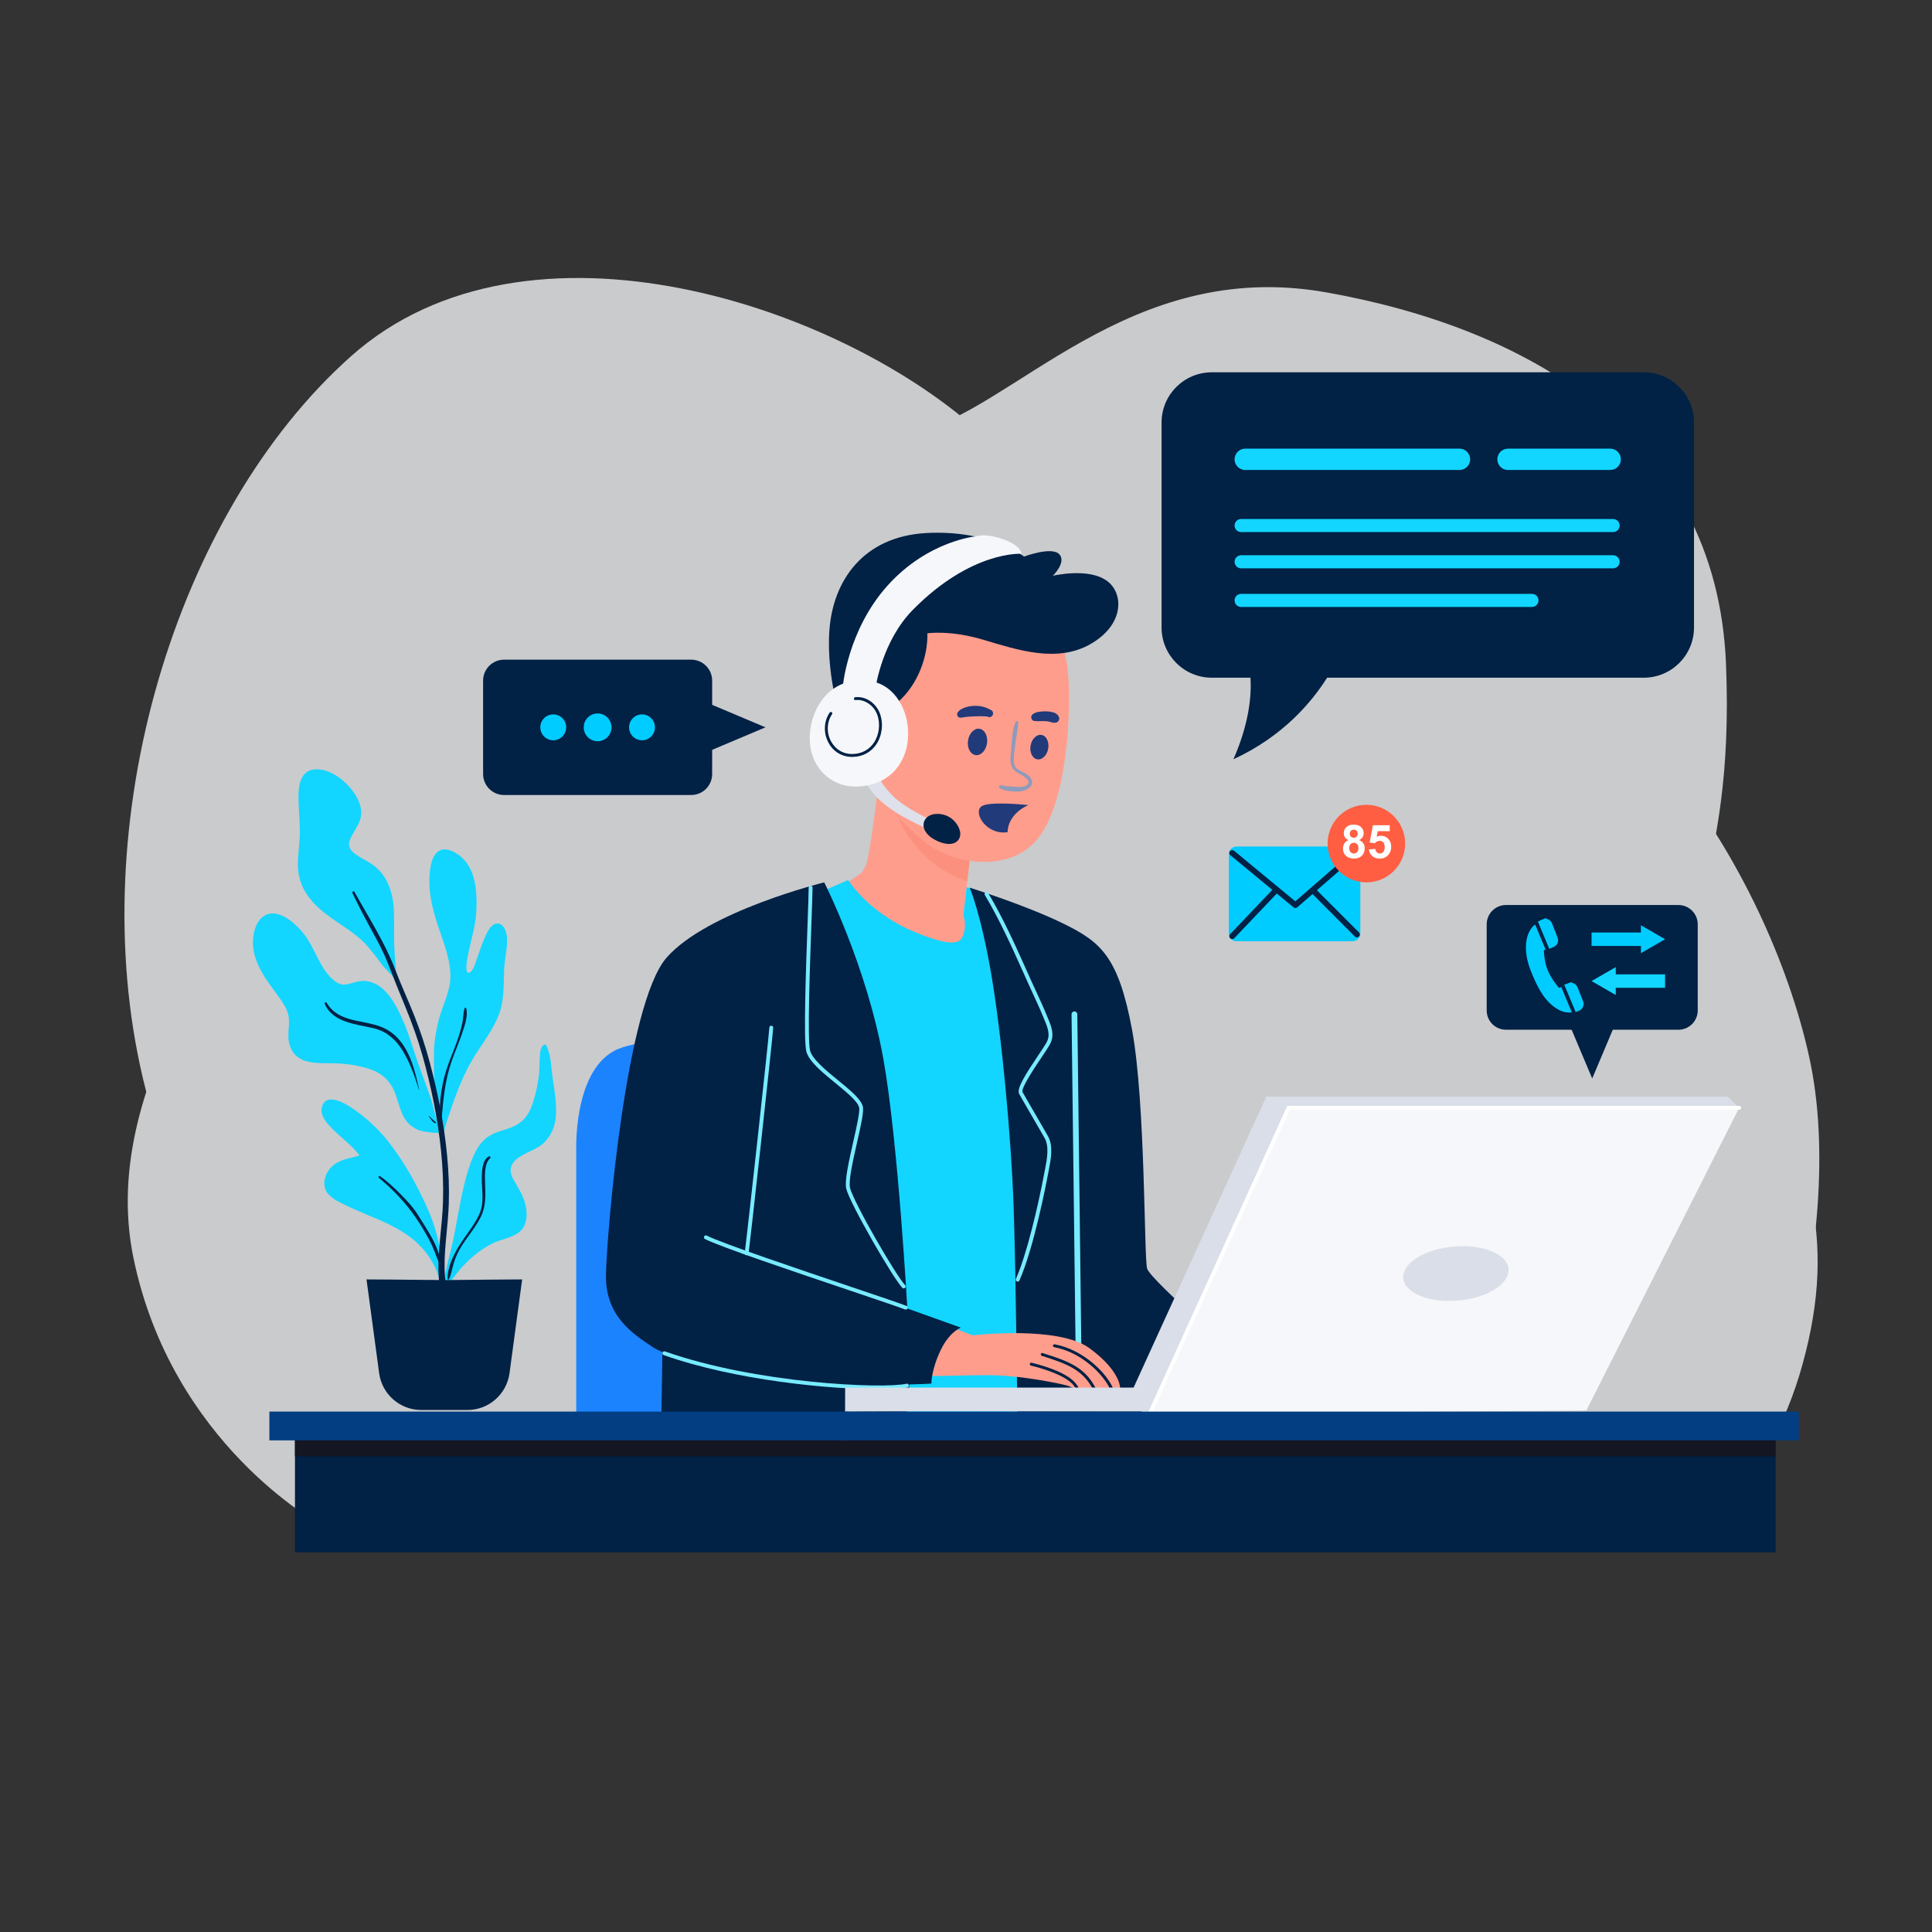 <?xml version="1.0" encoding="UTF-8"?>
<!DOCTYPE svg PUBLIC "-//W3C//DTD SVG 1.1//EN" "http://www.w3.org/Graphics/SVG/1.1/DTD/svg11.dtd">
<!-- Creator: CorelDRAW 2021 (64 Bit) -->
<svg xmlns="http://www.w3.org/2000/svg" xml:space="preserve" width="914px" height="914px" version="1.1" shape-rendering="geometricPrecision" text-rendering="geometricPrecision" image-rendering="optimizeQuality" fill-rule="evenodd" clip-rule="evenodd"
viewBox="0 0 914 914"
 xmlns:xlink="http://www.w3.org/1999/xlink"
 xmlns:xodm="http://www.corel.com/coreldraw/odm/2003">
 <rect x="0" y="0" width="914" height="914" fill="#333333" stroke="none"/>
 <g id="Camada_x0020_1">
  <path fill="#CACBCD" fill-rule="nonzero" d="M196.28 702.6c0,0 -99.85,-71.1 -128.59,-192.13 -28.75,-121.03 15.12,-267.77 98.33,-341.9 83.2,-74.13 232.97,-24.2 299.54,37.82 66.56,62.03 66.56,62.03 66.56,62.03 0,0 63.54,34.79 146.75,31.77 83.2,-3.03 157.33,110.43 177,199.69 19.67,89.26 -27.23,207.26 -27.23,207.26l-632.36 -4.54z"/>
  <path fill="#CACBCD" fill-rule="nonzero" d="M150.89 720.75c0,0 -69.59,-37.82 -87.74,-125.56 -18.16,-87.75 60.51,-167.93 68.07,-211.8 7.57,-43.87 -9.07,-98.33 60.52,-140.69 69.59,-42.36 193.64,-27.23 240.54,-37.82 46.89,-10.59 101.36,-83.21 195.15,-66.57 93.8,16.65 184.57,66.57 189.1,175.49 4.54,108.93 -30.25,111.95 4.54,170.95 34.8,59 48.41,99.85 31.77,160.36 -16.64,60.51 -51.43,77.16 -51.43,77.16l-650.52 -1.52z"/>
  <g id="_2477118868128">
   <g>
    <path fill="#012145" fill-rule="nonzero" d="M794.03 487.15l-81.57 0c-5.04,0 -9.13,-4.09 -9.13,-9.14l0 -40.72c0,-5.05 4.09,-9.14 9.13,-9.14l81.57 0c5.05,0 9.14,4.09 9.14,9.14l0 40.72c0,5.05 -4.09,9.14 -9.14,9.14z"/>
    <polygon fill="#012145" fill-rule="nonzero" points="753.25,510.22 766.17,479.58 740.32,479.58 "/>
   </g>
   <g>
    <g>
     <g>
      <polygon fill="#00CCFF" fill-rule="nonzero" points="752.94,447.52 776.29,447.52 776.29,450.93 787.73,444.33 776.29,437.73 776.29,441.15 752.94,441.15 "/>
     </g>
     <g>
      <polygon fill="#12D6FF" fill-rule="nonzero" points="787.73,460.94 764.39,460.94 764.39,457.53 752.94,464.13 764.39,470.72 764.39,467.31 787.73,467.31 "/>
     </g>
    </g>
    <g>
     <path fill="#00CCFF" fill-rule="nonzero" d="M738.61 466.95l-1.11 0.4c0,0 -3.47,-3.95 -5.27,-8.26 -1.8,-4.31 -1.86,-9.57 -1.86,-9.57l0.81 -0.34 -4.93 -11.81c-0.88,0.68 -1.72,1.57 -2.4,2.71 -2.79,4.73 -2.52,11.97 0.29,19.05 2.81,7.08 5.82,13.39 11.3,17.36 3.24,2.35 6.01,2.76 8.16,2.42l-4.99 -11.96z"/>
     <path fill="#00CCFF" fill-rule="nonzero" stroke="#00CCFF" stroke-width="0.9" stroke-miterlimit="22.926" d="M742.15 465.56l-1.53 0.55 5.05 12.1c0.57,-0.18 1.08,-0.41 1.53,-0.66 1.3,-0.71 1.88,-2.28 1.33,-3.67l-2.64 -6.65c-0.59,-1.47 -2.24,-2.22 -3.74,-1.67z"/>
     <path fill="#00CCFF" fill-rule="nonzero" stroke="#00CCFF" stroke-width="0.9" stroke-miterlimit="22.926" d="M730.11 435.29c-0.62,0.23 -1.3,0.53 -1.98,0.93l5.04 12.07 1.7 -0.71c1.47,-0.61 2.18,-2.29 1.6,-3.78l-2.65 -6.8c-0.57,-1.48 -2.22,-2.24 -3.71,-1.71z"/>
    </g>
   </g>
  </g>
  <g id="_2477118867264">
   <path fill="#1C83FF" fill-rule="nonzero" d="M272.61 680.66l0 -136.15c0,0 -1.51,-36.69 17.78,-47.28 19.28,-10.59 100.6,-4.92 100.6,-4.92l0 188.35 -118.38 0z"/>
  </g>
  <g id="_2477118867216">
   <path fill="#FF9D8C" fill-rule="nonzero" d="M416.39 364.86c0,0 -4.91,41.23 -6.81,44.63 -1.89,3.4 -1.89,3.4 -1.89,3.4l-9.45 6.43c0,0 18.15,25.72 40.47,29.88 22.31,4.16 20.42,-9.08 20.42,-9.08l-3.4 -7.18 4.53 -39.34c0,0 -40.46,-18.53 -43.87,-28.74z"/>
  </g>
  <path fill="#12D6FF" fill-rule="nonzero" d="M386.51 422.73l14.75 -6.43c0,0 9.46,15.5 31.39,24.58 21.94,9.08 22.32,3.78 23.45,0 1.14,-3.78 -0.37,-7.94 -0.37,-7.94l1.62 -13.24 8.77 2.92 30.45 246.32 -78.29 3.78 -31.77 -249.99z"/>
  <g id="_2477118866112">
   <path fill="#012145" fill-rule="nonzero" d="M458.75 419.95c0,0 5.3,12.23 10.21,40.98 4.92,28.74 9.46,77.15 10.59,110.43 1.14,33.28 1.89,109.3 1.89,109.3 0,0 97.58,0 98.71,0 1.14,0 7.95,-37.44 7.95,-37.44 0,0 -43.12,-36.94 -45.39,-42.99 -1.51,-4.03 -0.75,-78.79 -7.18,-113.21 -6.43,-34.42 -14.75,-41.35 -32.15,-49.92 -17.98,-8.86 -44.63,-17.15 -44.63,-17.15z"/>
  </g>
  <g id="_2477118858432">
   <path fill="#78EBFF" fill-rule="nonzero" stroke="#78EBFF" stroke-width="0.9" stroke-miterlimit="22.926" d="M510.19 637.33c-0.51,0 -0.92,-0.41 -0.92,-0.92 0,-2.7 -0.48,-41.12 -0.94,-78.27 -0.47,-37.16 -0.95,-75.59 -0.95,-78.31 0,-0.5 0.41,-0.91 0.92,-0.91 0.5,0 0.91,0.41 0.91,0.91 0,2.71 0.48,41.13 0.94,78.28 0.47,37.16 0.95,75.59 0.95,78.3 0,0.51 -0.41,0.92 -0.91,0.92z"/>
  </g>
  <g id="_2477118856560">
   <path fill="#012145" fill-rule="nonzero" d="M313.52 628.09l-0.76 52.57 114.98 0c0,0 4.91,-44.63 3.02,-48.79 -1.89,-4.16 -117.24,-3.78 -117.24,-3.78z"/>
  </g>
  <g id="_2477118859392">
   <path fill="#FC907E" fill-rule="nonzero" d="M441.48 408.35c4.69,3.78 11.09,6.81 16.09,8.64l2.69 -23.39c0,0 -30.39,-13.92 -40.71,-24.28 2.16,11.77 7.46,27.37 21.93,39.03z"/>
  </g>
  <g id="_2477118856656">
   <path fill="#FF9D8C" fill-rule="nonzero" d="M495.81 288.08c0,0 7.95,13.62 9.46,30.26 1.51,16.64 0,59.38 -13.62,77.53 -13.61,18.16 -41.98,12.86 -54.84,1.89 -11.8,-10.06 -23.44,-21.18 -26.47,-43.11 -3.02,-21.94 6.43,-63.54 33.28,-72.24 26.86,-8.7 52.19,5.67 52.19,5.67z"/>
  </g>
  <g id="_2477118855696">
   <g>
    <path fill="#FF9D8C" fill-rule="nonzero" d="M529.93 656.89c0,0 -1.33,0 -3.36,-0.06 -0.48,-0.02 -1.01,0 -1.55,-0.02 -1.96,-0.05 -4.34,-0.11 -6.73,-0.18 -0.53,-0.02 -1.08,-0.04 -1.61,-0.05 -2.38,-0.06 -4.4,0.23 -6.31,0.12l-0.05 0c-0.4,-0.01 -0.99,0.04 -1.46,0.06 -0.24,0.02 -0.46,0.03 -0.61,0.02 -1.09,-0.2 -1.31,-0.46 -2.5,-0.99 -1.54,-0.7 -22.32,-5.34 -39.23,-5.23 -16.89,0.07 -32.04,1.23 -34.51,-0.84 -2.49,-2.1 -3.99,-23.32 10.44,-24.71l17.73 6.72c0,0 40.49,-4.81 55.33,6.15 14.88,10.94 14.42,19.01 14.42,19.01z"/>
   </g>
   <g>
    <g>
     <path fill="#012145" fill-rule="nonzero" d="M510.32 656.7c-0.4,-0.01 -0.99,0.04 -1.46,0.06 -0.37,-0.59 -1.14,-1.65 -1.56,-2.09 -4.57,-4.66 -15.61,-7.67 -19.61,-8.64 -0.37,-0.09 -0.6,-0.46 -0.51,-0.82 0.07,-0.37 0.45,-0.59 0.84,-0.52 5.83,1.41 18.2,5.01 21.71,10.92 0.11,0.16 0.41,0.73 0.59,1.09z"/>
    </g>
   </g>
   <g>
    <g>
     <path fill="#012145" fill-rule="nonzero" d="M518.29 656.63c-0.53,-0.01 -1.07,-0.03 -1.6,-0.06 -4.99,-9.1 -13.16,-11.71 -23.25,-14.96l-0.59 -0.19c-0.35,-0.12 -0.56,-0.51 -0.44,-0.87 0.12,-0.35 0.49,-0.56 0.87,-0.44l0.58 0.2c10.67,3.42 19.25,6.17 24.43,16.32z"/>
    </g>
   </g>
   <g>
    <g>
     <path fill="#012145" fill-rule="nonzero" d="M526.57 656.83c-0.47,-0.01 -1,-0.01 -1.55,-0.02 -3.03,-6.36 -13.05,-17.01 -26.3,-19.49 -0.38,-0.07 -0.63,-0.42 -0.56,-0.8 0.08,-0.37 0.43,-0.61 0.8,-0.55 13.65,2.56 24.66,13.71 27.61,20.86z"/>
    </g>
   </g>
  </g>
  <g id="_2477118856176">
   <path fill="#012145" fill-rule="nonzero" d="M419.42 335.93c0,0 8.32,-3.97 14.18,-15.13 5.86,-11.16 5.11,-21.18 5.11,-21.18 0,0 10.59,-1.7 26.47,3.03 15.89,4.72 34.79,11.15 50.68,2.07 15.89,-9.07 15.89,-23.63 8.13,-29.68 -8.68,-6.78 -25.91,-2.65 -25.91,-2.65 0,0 6.62,-6.43 3.03,-10.21 -3.59,-3.79 -16.64,1.13 -16.64,1.13 0,0 -15.89,-12.67 -45.95,-11.16 -30.07,1.52 -44.44,22.51 -46.14,45.96 -1.71,23.45 6.8,46.89 6.8,46.89l20.24 -9.07z"/>
  </g>
  <g id="_2477118853776">
   <g>
    <path fill="#8E9BBB" fill-rule="nonzero" d="M480.42 341.61c-1.71,4.2 -1.66,9.08 -2.09,13.54 -0.34,3.46 -0.97,7.51 2.2,9.85 1.52,1.12 8.7,4.14 5.01,6.58 -1.41,0.93 -3.77,0.68 -5.37,0.6 -1.11,-0.05 -2.22,-0.1 -3.32,-0.18 -1.19,-0.09 -2.35,-0.44 -3.54,-0.45 -0.69,0 -0.91,0.92 -0.34,1.28 1.91,1.19 4.7,1.56 6.93,1.65 2.23,0.08 3.74,-0.02 5.74,-1.01 1.24,-0.61 2.43,-1.48 2.62,-2.95 0.23,-1.64 -1.01,-3.12 -2.25,-4.04 -1.43,-1.06 -3.19,-1.56 -4.63,-2.59 -2.01,-1.44 -1.84,-3.85 -1.7,-6.09 0.34,-5.37 1.58,-10.66 2.06,-16.01 0.07,-0.82 -1.06,-0.82 -1.32,-0.18z"/>
   </g>
  </g>
  <g id="_2477118851472">
   <path fill="#213A79" fill-rule="nonzero" d="M495.88 354.19c-0.57,3.19 -2.89,5.44 -5.18,5.03 -2.3,-0.4 -3.71,-3.32 -3.14,-6.5 0.56,-3.19 2.88,-5.45 5.18,-5.04 2.3,0.4 3.7,3.32 3.14,6.51z"/>
  </g>
  <g id="_2477118850320">
   <path fill="#213A79" fill-rule="nonzero" d="M466.94 351.66c-0.51,3.44 -2.94,5.93 -5.42,5.56 -2.47,-0.37 -4.07,-3.45 -3.56,-6.89 0.52,-3.44 2.94,-5.93 5.42,-5.56 2.48,0.36 4.07,3.45 3.56,6.89z"/>
  </g>
  <g id="_2477118853344">
   <g>
    <path fill="#213A79" fill-rule="nonzero" d="M489.14 341.05c1.77,0.29 3.55,-0.01 5.33,0.12 0.43,0.03 0.86,0.09 1.28,0.13 0.31,0.03 -0.56,-0.09 -0.14,-0.02 0.09,0.01 0.18,0.03 0.27,0.04 0.23,0.04 0.45,0.09 0.67,0.14 0.38,0.1 0.75,0.24 1.13,0.32 0.34,0.08 0.72,0.16 1.07,0.14 0.2,-0.02 0.39,-0.05 0.58,-0.08 -0.12,0.03 -0.24,0.05 -0.36,0.07 0,0.04 0.66,-0.06 0.72,-0.08 1.01,-0.24 1.64,-1.41 1.36,-2.39 -0.08,-0.28 -0.21,-0.54 -0.39,-0.77 -0.07,-0.1 -0.15,-0.2 -0.23,-0.29 0.07,0.08 0.14,0.16 0.21,0.24 -0.07,-0.1 -0.15,-0.21 -0.23,-0.31 -0.1,-0.17 -0.24,-0.3 -0.4,-0.4 -0.15,-0.11 -0.29,-0.22 -0.43,-0.33 -0.47,-0.32 -1.09,-0.51 -1.64,-0.66 -1.06,-0.27 -2.16,-0.41 -3.25,-0.41 -1.08,-0.01 -2.15,0.11 -3.22,0.25 -0.94,0.13 -1.99,0.45 -2.76,1.02 -0.59,0.44 -0.95,1.01 -0.85,1.78 0.09,0.64 0.59,1.37 1.28,1.49z"/>
   </g>
  </g>
  <g id="_2477118853200">
   <g>
    <path fill="#213A79" fill-rule="nonzero" d="M468.97 335.99c-0.24,-0.15 -0.49,-0.27 -0.74,-0.39 -0.22,-0.09 -0.8,-0.4 -0.36,-0.16 -0.16,-0.09 -0.32,-0.17 -0.49,-0.26 -0.73,-0.37 -1.49,-0.61 -2.28,-0.82 -1.73,-0.44 -3.54,-0.55 -5.31,-0.36 -1.89,0.2 -3.61,0.65 -5.25,1.64 -0.23,0.14 -0.47,0.28 -0.66,0.47 -0.13,0.16 -0.26,0.33 -0.38,0.5 0.03,-0.06 0.07,-0.11 0.11,-0.17 -0.51,0.36 -0.8,0.93 -0.8,1.54 0.01,0.59 0.31,1.08 0.82,1.37 0.62,0.34 1.2,0.17 1.84,0.01 -0.32,0 -0.64,0 -0.96,0 0.53,0.08 0.9,0.1 1.43,-0.01 0.01,-0.01 0.5,-0.13 0.18,-0.06 -0.3,0.06 0.52,-0.06 0.61,-0.08 0.1,-0.01 0.67,-0.07 0.07,-0.01 0.11,-0.01 0.22,-0.03 0.33,-0.04 0.28,-0.03 0.57,-0.07 0.86,-0.09 1.24,-0.1 2.49,-0.16 3.74,-0.2 1.16,-0.04 2.34,-0.05 3.5,0 0.5,0.02 0.99,0.04 1.49,0.06 0.28,0 0.16,0.05 -0.03,-0.01 0.1,0.03 0.21,0.05 0.31,0.08 0.21,0.05 0.41,0.12 0.61,0.2 0.81,0.3 1.78,-0.28 2.07,-1.02 0.33,-0.81 0.05,-1.74 -0.71,-2.19z"/>
   </g>
  </g>
  <g id="_2477118849312">
   <path fill="#213A79" fill-rule="nonzero" d="M477.95 388.56c1.73,-3.49 4.89,-6.05 8.54,-7.69 -3.17,-0.32 -18.13,-1.71 -21.91,0.44 -4.22,2.4 0.79,12.04 9.53,12.52 0.92,0.05 1.76,-0.02 2.55,-0.14 0.08,-1.77 0.48,-3.51 1.29,-5.13z"/>
  </g>
  <g id="_2477118848880">
   <path fill="#DEE1EB" fill-rule="nonzero" d="M408.83 368.26c0,0 1.51,5.87 10.21,12.67 8.7,6.81 21.31,11.79 21.31,11.79l1 -4.41c0,0 -13.04,-5.67 -19.1,-11.91 -6.05,-6.25 -6.8,-9.65 -6.8,-9.65l-6.62 1.51z"/>
  </g>
  <g id="_2477118849264">
   <path fill="#012145" fill-rule="nonzero" d="M442.87 385.05c7,-0.33 10.9,5.2 11.39,8.79 0.49,3.58 -2.87,7.59 -10.74,4.07 -9.78,-4.39 -7.65,-12.54 -0.65,-12.86z"/>
  </g>
  <g id="_2477118847536">
   <path fill="#F6F7FA" fill-rule="nonzero" d="M414.31 324.96c0,0 3.02,-21.74 17.59,-36.5 27.8,-28.17 51.43,-26.47 51.43,-26.47 0,0 -0.18,-3.97 -9.07,-7 -8.35,-2.84 -12.11,-1.32 -12.11,-1.32 0,0 -22.88,1.89 -42.17,23.26 -19.28,21.37 -21.36,48.6 -21.36,48.6l15.69 -0.57z"/>
  </g>
  <g id="_2476611899024">
   <g>
    <path fill="#F6F7FA" fill-rule="nonzero" d="M412.23 322.31c-18.21,-3.09 -28.36,11.16 -29.12,25.53 -0.76,14.37 9.69,25.3 23.64,24.21 31.39,-2.46 27.8,-45.96 5.48,-49.74z"/>
   </g>
   <g>
    <path fill="#012145" fill-rule="nonzero" d="M403.16 358.08c-4.8,0 -8.87,-2.42 -11.19,-6.67 -2.49,-4.56 -2.28,-10.17 0.53,-14.29 0.22,-0.31 0.64,-0.4 0.96,-0.18 0.31,0.21 0.39,0.64 0.18,0.95 -2.53,3.7 -2.71,8.75 -0.47,12.86 2.13,3.9 5.89,6.11 10.34,5.95 4.16,-0.11 7.69,-2.01 9.93,-5.36 2.56,-3.82 3.15,-9.09 1.5,-13.43 -1.63,-4.3 -6.12,-7.24 -10.2,-6.71 -0.37,0.05 -0.72,-0.21 -0.77,-0.59 -0.05,-0.37 0.21,-0.71 0.59,-0.76 4.77,-0.64 9.78,2.62 11.66,7.58 1.8,4.74 1.16,10.5 -1.64,14.68 -2.49,3.72 -6.41,5.84 -11.03,5.96 -0.13,0.01 -0.26,0.01 -0.39,0.01z"/>
   </g>
  </g>
  <g id="_2476611895040">
   <path fill="#012145" fill-rule="nonzero" d="M389.92 417.43c0,0 -55.22,13.62 -74.51,35.55 -19.29,21.94 -28.36,130.11 -28.74,150.15 -0.38,20.04 13.61,28.37 21.93,34.04 8.32,5.67 45.01,15.88 74.51,17.4 29.5,1.51 57.49,0 57.49,0 0,0 -0.1,-6.43 4.44,-15.89 4.21,-8.77 9.55,-10.59 9.55,-10.59l-25.34 -9.07c0,0 -4.44,-79.51 -11.34,-118.01 -7.95,-44.25 -27.99,-83.58 -27.99,-83.58z"/>
  </g>
  <g id="_2476611893504">
   <path fill="#78EBFF" fill-rule="nonzero" d="M481.44 606.31c-0.12,0 -0.25,-0.02 -0.37,-0.08 -0.46,-0.2 -0.67,-0.74 -0.46,-1.2 5.17,-11.67 10.53,-34.59 13.55,-50.67l0.25 -1.3c0.91,-4.72 2.05,-10.61 -0.22,-14.67 -1.16,-2.07 -3.77,-6.56 -6.28,-10.88 -2.61,-4.49 -5.07,-8.72 -5.76,-9.99 -1.33,-2.46 2.86,-9.06 8.93,-18.11 1.64,-2.44 3.06,-4.55 3.89,-5.98 2.16,-3.75 0.72,-7.18 -0.95,-11.15l-0.56 -1.37c-1.52,-3.71 -3.24,-7.43 -4.9,-11.02 -0.67,-1.47 -1.35,-2.94 -2.02,-4.42 -0.89,-1.96 -1.78,-3.94 -2.68,-5.95 -5.35,-11.92 -10.88,-24.24 -17.95,-36.14 -0.26,-0.43 -0.12,-0.99 0.31,-1.25 0.44,-0.26 1,-0.12 1.26,0.32 7.13,11.99 12.68,24.36 18.04,36.32 0.9,2.01 1.79,3.99 2.68,5.95 0.67,1.47 1.35,2.94 2.02,4.4 1.67,3.62 3.4,7.36 4.93,11.11l0.56 1.34c1.7,4.05 3.46,8.24 0.84,12.77 -0.86,1.48 -2.29,3.62 -3.95,6.09 -3.16,4.72 -9.75,14.54 -8.84,16.22 0.67,1.24 3.13,5.47 5.73,9.94 2.52,4.33 5.14,8.83 6.3,10.91 2.59,4.64 1.38,10.89 0.41,15.91l-0.24 1.29c-1.1,5.85 -6.93,35.83 -13.68,51.07 -0.15,0.34 -0.49,0.54 -0.84,0.54z"/>
  </g>
  <g id="_2476611884816">
   <path fill="#78EBFF" fill-rule="nonzero" d="M427.55 609.53c-0.24,0 -0.47,-0.09 -0.65,-0.27 -4.3,-4.33 -25.02,-40.22 -26.57,-46.97 -0.84,-3.69 1.28,-13.06 3.33,-22.13 1.59,-7.02 3.23,-14.28 2.77,-16.24 -0.7,-2.94 -6,-7.27 -11.13,-11.46 -6.19,-5.05 -12.59,-10.28 -13.83,-15 -1.41,-5.35 -0.21,-38.87 0.59,-61.05 0.29,-7.97 0.51,-14.27 0.51,-16.52 0,-0.51 0.41,-0.92 0.92,-0.92 0,0 0,0 0,0 0.5,0 0.91,0.41 0.91,0.92 0,2.28 -0.22,8.59 -0.51,16.59 -0.75,20.73 -1.99,55.42 -0.65,60.52 1.09,4.14 7.53,9.4 13.22,14.05 5.61,4.58 10.9,8.91 11.74,12.45 0.57,2.37 -0.97,9.18 -2.76,17.07 -1.91,8.45 -4.07,18.02 -3.32,21.32 1.51,6.61 21.86,41.83 26.08,46.08 0.35,0.36 0.35,0.94 -0.01,1.29 -0.18,0.18 -0.41,0.27 -0.64,0.27z"/>
  </g>
  <g id="_2476611881648">
   <path fill="#78EBFF" fill-rule="nonzero" d="M353.23 593.83c-0.04,0 -0.08,0 -0.13,-0.01 -0.5,-0.07 -0.84,-0.53 -0.77,-1.03 0.67,-4.75 11.16,-99.44 11.64,-106.7 0.03,-0.5 0.47,-0.9 0.97,-0.85 0.51,0.04 0.89,0.47 0.85,0.97 -0.48,7.27 -10.98,102.08 -11.65,106.84 -0.07,0.45 -0.46,0.78 -0.91,0.78z"/>
  </g>
  <g id="_2476611912752">
   <path fill="#78EBFF" fill-rule="nonzero" d="M428.49 619.55c-0.11,0 -0.23,-0.02 -0.34,-0.07 -2.32,-0.94 -12.6,-4.4 -25.6,-8.79 -26.25,-8.85 -62.19,-20.97 -69.03,-24.52 -0.45,-0.24 -0.62,-0.79 -0.39,-1.24 0.23,-0.45 0.78,-0.62 1.23,-0.39 6.71,3.49 44.06,16.09 68.77,24.42 13.04,4.4 23.33,7.87 25.71,8.83 0.47,0.19 0.69,0.72 0.5,1.19 -0.14,0.35 -0.49,0.57 -0.85,0.57z"/>
  </g>
  <g id="_2476611912224">
   <path fill="#78EBFF" fill-rule="nonzero" d="M415.87 657.25c-23.1,0 -67.88,-4.16 -101.9,-16.19 -0.47,-0.17 -0.72,-0.69 -0.55,-1.17 0.16,-0.48 0.69,-0.72 1.16,-0.56 42.98,15.2 103.1,17.8 114.28,15.29 0.49,-0.11 0.98,0.2 1.09,0.69 0.11,0.5 -0.2,0.98 -0.69,1.09 -2.42,0.55 -7.1,0.85 -13.39,0.85z"/>
  </g>
  <g id="_2476611910688">
   <g>
    <g>
     <path fill="#12D6FF" fill-rule="nonzero" d="M151.48 430.18c7.17,6.31 16.26,10.36 22.55,17.65 2.48,2.87 4.7,5.92 7,8.93 1.67,2.19 6.14,5.82 6.86,8.58 0.32,1.21 0.25,-0.43 -0.07,-1.65 -0.01,-0.05 -0.04,-0.1 -0.05,-0.15 -0.63,-5.57 -1.08,-11.17 -1.28,-16.78 -0.19,-5.59 0.16,-11.2 -0.19,-16.78 -0.5,-7.88 -2.96,-15.51 -9.39,-20.44 -3.15,-2.41 -7.19,-3.88 -10.09,-6.56 -2.74,-2.54 -1.64,-5.45 -0.03,-8.28 1.51,-2.65 3.35,-5.26 3.93,-8.31 0.67,-3.47 -0.63,-7.05 -2.39,-10 -3.75,-6.29 -12.05,-13.3 -19.92,-12.36 -6.56,0.78 -7.3,8.35 -7.21,13.62 0.09,5.13 0.6,10.23 0.65,15.37 0.05,5.26 -0.85,10.43 -0.92,15.68 -0.13,8.92 3.99,15.72 10.55,21.48z"/>
     <path fill="#12D6FF" fill-rule="nonzero" d="M218.11 512.05c2,-4.77 4.29,-9.22 7.1,-13.55 3.87,-5.94 8.15,-11.73 10.75,-18.38 2.65,-6.79 2.26,-14.06 2.52,-21.21 0.19,-5.26 1.76,-10.5 1.33,-15.77 -0.2,-2.53 -1.65,-6.62 -4.92,-6.2 -2.55,0.32 -4.06,3.48 -5.04,5.49 -1.71,3.52 -2.89,7.26 -4.16,10.95 -0.49,1.44 -0.96,2.91 -1.59,4.3 -0.36,0.81 -1.52,2.78 -2.61,2.51 -1.86,-0.46 -0.17,-8.04 0.1,-9.38 1.39,-6.75 3.48,-13.03 3.77,-19.97 0.42,-10.07 -0.36,-22.06 -10.21,-27.56 -2.58,-1.44 -5.84,-2.3 -8.28,-0.14 -2.41,2.12 -3.1,5.8 -3.45,8.83 -1.1,9.3 1.08,18.1 4.06,26.85 2.46,7.23 5.4,14.68 5.61,22.41 0.21,7.43 -3.66,14.02 -5.48,21.05 -2.89,11.19 -2.29,17.13 -2.31,20.75 -0.02,4.54 0.15,9.04 0.48,13.57 0.31,4.16 0.67,8.32 1.18,12.47 0.1,0.83 0.19,1.71 0.31,2.59 -1.6,-3.86 -2.16,-8.27 -3.49,-12.14 -2.35,-6.88 -5.08,-13.62 -7.34,-20.53 -1.87,-5.71 -3.63,-11.46 -6.1,-16.96 -2.31,-5.15 -5.1,-10.59 -9.41,-14.37 -2.61,-2.29 -5.77,-3.63 -9.25,-3.6 -2.23,0.02 -4.24,0.79 -6.37,1.35 -2.62,0.7 -4.68,0.46 -6.84,-1.2 -7.05,-5.42 -9.2,-15.15 -14.42,-22.02 -3.9,-5.12 -13.15,-13.86 -19.95,-8.27 -3.6,2.96 -4.6,8.69 -4.41,13.08 0.24,5.51 2.65,10.55 5.51,15.15 3.05,4.9 6.99,9.29 9.79,14.32 1.66,2.98 1.92,5.83 1.65,9.18 -0.25,3.16 -0.52,6.22 0.56,9.27 3.23,9.16 13.33,7.88 21.19,8.12 5.5,0.17 11.4,0.99 16.62,2.74 6.03,2.04 9.96,5.96 12.11,11.93 1.56,4.32 2.4,9.22 5.34,12.89 1.38,1.73 3.21,3 5.22,3.89 3.07,1.35 12.41,1.94 12.48,1.09 0.23,-2.86 1.58,-5.87 2.43,-8.58 1.59,-5.08 3.46,-10.04 5.52,-14.95z"/>
     <path fill="#12D6FF" fill-rule="nonzero" d="M261.49 510.32c-0.81,-5.24 -0.65,-11 -3.13,-15.81 -0.18,-0.35 -0.65,-0.43 -0.97,-0.26 -1.78,0.99 -1.85,3.86 -2,5.62 -0.24,2.92 -0.06,5.84 -0.42,8.75 -0.63,5.11 -1.81,10.38 -3.65,15.2 -2.08,5.45 -5.87,8.54 -11.37,10.24 -3.54,1.09 -7.01,2.04 -9.96,4.39 -2.64,2.1 -4.47,5 -5.84,8.05 -3.67,8.24 -5.42,17.45 -7.12,26.25 -1.15,5.93 -2.08,11.88 -3.52,17.75 -1.44,5.86 -2.99,11.69 -3.81,17.68 -0.14,0.3 -0.29,0.6 -0.42,0.91 -0.37,0.89 1.03,1.38 1.51,0.63 5.68,-8.74 12.6,-16.59 22.04,-21.4 4.26,-2.18 9.93,-2.63 13.48,-6.04 2.71,-2.6 3.08,-6.57 2.68,-10.11 -0.54,-4.64 -2.76,-8.46 -5.08,-12.42 -1.27,-2.18 -2.78,-4.51 -2.26,-7.15 0.48,-2.49 2.55,-4.32 4.61,-5.6 3.92,-2.44 8.51,-3.53 11.73,-7.05 2.98,-3.26 4.64,-7.32 4.97,-11.71 0.44,-5.86 -0.57,-12.14 -1.47,-17.92z"/>
     <path fill="#12D6FF" fill-rule="nonzero" d="M184.05 540.51c-5.01,-6.46 -11.07,-12.03 -17.87,-16.55 -3.63,-2.41 -12.2,-7.17 -13.93,-0.05 -1.01,4.17 3.07,8.27 5.75,10.88 4.04,3.93 8.71,7.32 12.11,11.85 -4.21,1.34 -8.62,1.6 -12.28,4.52 -4.34,3.45 -6.29,10.12 -1.98,14.34 2.09,2.06 4.87,3.33 7.48,4.59 3.39,1.65 6.85,3.14 10.33,4.59 7.51,3.13 15.11,6.32 21.51,11.45 6.53,5.24 12.66,14.09 13.18,22.64 0.05,0.81 -0.26,0.07 0.23,-0.3 0.27,0.23 1.16,-0.19 1.16,-0.67 -0.14,-12.68 -2.41,-24.75 -7.59,-36.36 -4.81,-10.76 -10.86,-21.61 -18.1,-30.93z"/>
    </g>
    <g>
     <path fill="#012145" fill-rule="nonzero" d="M166.74 422.5c2.76,5.74 5.65,11.35 8.72,16.94 2.96,5.39 5.91,10.74 8.12,16.48 2.72,7.08 5.57,14.05 8.45,21.07 2.99,7.29 5.66,14.71 7.81,22.3 4.18,14.8 7.29,30.04 8.83,45.35 0.78,7.79 1.14,15.62 0.92,23.44 -0.16,6.12 -0.85,12.17 -1.43,18.25 -0.6,6.33 -1.03,12.73 -0.5,19.08 0.45,5.31 1.29,11.62 5.41,15.41 0.81,0.74 1.95,-0.19 1.48,-1.15 -4.9,-10.04 -4.62,-20.98 -3.69,-31.87 0.52,-6.01 1.24,-11.98 1.44,-18.02 0.26,-7.67 -0.04,-15.36 -0.77,-23.01 -1.42,-15.02 -4.41,-29.87 -8.3,-44.45 -1.99,-7.47 -4.46,-14.8 -7.3,-21.99 -2.85,-7.21 -6.14,-14.22 -8.9,-21.46 -4.99,-13.1 -12.6,-24.72 -19.33,-36.93 -0.35,-0.63 -1.27,-0.08 -0.96,0.56z"/>
    </g>
    <g>
     <path fill="#012145" fill-rule="nonzero" d="M208.9 529.63c0.79,-9.54 1.63,-18.73 4.85,-27.83 1.5,-4.24 3.32,-8.37 4.76,-12.63 1.2,-3.52 2.99,-8.35 2.07,-12.1 -0.1,-0.42 -0.71,-0.39 -0.83,0 -0.61,2.14 -0.55,4.49 -0.99,6.68 -0.43,2.13 -1.01,4.23 -1.67,6.3 -1.41,4.41 -3.26,8.64 -4.85,12.98 -3.09,8.38 -4.68,17.67 -4,26.6 0.03,0.43 0.62,0.42 0.66,0z"/>
    </g>
    <g>
     <path fill="#012145" fill-rule="nonzero" d="M153.61 474.8c3.79,9.15 15.17,9.68 23.46,11.73 5.92,1.46 10.29,5.41 13.43,10.54 3.44,5.61 5.76,12.2 7.67,18.46 0.03,0.07 0.13,0.04 0.11,-0.03 -2.32,-10.97 -5.64,-24.17 -16.94,-29.27 -9.06,-4.09 -21,-2.04 -26.79,-11.82 -0.29,-0.48 -1.17,-0.16 -0.94,0.39z"/>
    </g>
    <g>
     <path fill="#012145" fill-rule="nonzero" d="M202.91 528.18c0.45,0.61 0.86,1.25 1.33,1.84 0.23,0.3 0.46,0.58 0.75,0.82 0.3,0.24 0.65,0.54 1.06,0.53 0.16,0 0.29,-0.19 0.19,-0.34 -0.18,-0.31 -0.52,-0.49 -0.79,-0.72 -0.27,-0.24 -0.54,-0.48 -0.81,-0.72 -0.53,-0.51 -1.01,-1.05 -1.53,-1.56 -0.1,-0.1 -0.29,0.03 -0.2,0.15z"/>
    </g>
    <g>
     <path fill="#012145" fill-rule="nonzero" d="M179.23 557.21c6.53,5.36 12.56,11.7 17.34,18.65 2.29,3.33 4.41,6.84 6.32,10.4 2.1,3.87 3.47,7.97 5.11,12.04 0.12,0.31 0.69,0.32 0.64,-0.09 -0.9,-8.6 -6.35,-15.98 -10.72,-23.13 -2.26,-3.72 -5.08,-6.72 -8.11,-9.82 -3.13,-3.2 -6.32,-6.23 -9.99,-8.82 -0.45,-0.31 -1.02,0.42 -0.59,0.77z"/>
    </g>
    <g>
     <path fill="#012145" fill-rule="nonzero" d="M231.25 547.08c-3.15,1.78 -3.25,6.75 -3.32,9.92 -0.11,6.1 1.4,11.83 -1.28,17.64 -2.42,5.24 -6.28,9.62 -9.31,14.5 -2.85,4.56 -5.65,10.39 -5.59,15.88 0.01,0.32 0.49,0.5 0.64,0.17 1.15,-2.49 1.56,-5.32 2.38,-7.93 0.92,-2.94 2.21,-5.61 3.87,-8.19 2.92,-4.53 6.51,-8.65 8.88,-13.51 2.5,-5.13 2.13,-10.22 1.97,-15.78 -0.11,-3.54 -0.46,-9.24 2.4,-11.87 0.44,-0.42 -0.13,-1.12 -0.64,-0.83z"/>
    </g>
   </g>
   <path fill="#012145" fill-rule="nonzero" d="M210.21 605.59c-12.68,-0.18 -36.82,-0.32 -36.82,-0.32l5.98 44.35c1.34,9.98 9.86,17.43 19.93,17.43l10.4 0 1.01 0 10.41 0c10.07,0 18.58,-7.45 19.93,-17.43l5.97 -44.35c0,0 -24.14,0.14 -36.81,0.32z"/>
  </g>
  <g id="_2476611363664">
   <g>
    <g>
     <polygon fill="#F6F7FA" fill-rule="nonzero" points="822.77,524.09 750.47,667.3 539.69,668.81 604.74,522.07 "/>
    </g>
    <g>
     <path fill="#D9DEE8" fill-rule="nonzero" d="M399.79 667.92l0.04 -11.46 136.45 0 62.79 -137.67 218.22 0 5.48 5.3 -213.18 0 -65.24 143.71c0,0 -144.56,-0.26 -144.56,0.12z"/>
    </g>
    <g>
     <path fill="#D9DEE8" fill-rule="nonzero" d="M713.32 603.11c-2.38,7.15 -15.31,12.66 -28.87,12.32 -13.56,-0.33 -22.63,-6.4 -20.24,-13.54 2.38,-7.15 15.3,-12.66 28.86,-12.33 13.57,0.34 22.63,6.41 20.25,13.55z"/>
    </g>
   </g>
   <g>
    <path fill="white" fill-rule="nonzero" d="M544.35 668.72c-0.12,0 -0.25,-0.03 -0.38,-0.08 -0.46,-0.21 -0.66,-0.75 -0.45,-1.21l65.48 -144.26 213.78 0c0.5,0 0.91,0.41 0.91,0.92 0,0.5 -0.41,0.91 -0.91,0.91l-212.6 0 -65 143.18c-0.15,0.34 -0.48,0.54 -0.83,0.54z"/>
   </g>
  </g>
  <g id="_2476611423952">
   <g>
    <polygon fill="#012145" fill-rule="nonzero" points="390.3,734.37 139.54,734.37 139.54,678.77 390.3,678.77 "/>
    <polygon fill="#012145" fill-rule="nonzero" points="840.01,734.37 388.86,734.37 388.86,678.77 840.01,678.77 "/>
   </g>
   <polygon fill="#141622" fill-rule="nonzero" points="390.3,678.77 388.86,678.77 139.54,678.77 139.54,688.98 388.86,688.98 390.3,688.98 840.01,688.98 840.01,678.77 "/>
   <polygon fill="#033E82" fill-rule="nonzero" points="401.26,681.42 127.44,681.42 127.44,667.8 401.26,667.8 "/>
   <polygon fill="#033E82" fill-rule="nonzero" points="850.98,681.42 399.83,681.42 399.83,667.8 850.98,667.8 "/>
  </g>
  <g id="_2476611418768">
   <path fill="#012145" fill-rule="nonzero" d="M326.99 376.11l-88.52 0c-5.48,0 -9.92,-4.44 -9.92,-9.92l0 -44.19c0,-5.48 4.44,-9.92 9.92,-9.92l88.52 0c5.48,0 9.92,4.44 9.92,9.92l0 44.19c0,5.48 -4.44,9.92 -9.92,9.92z"/>
   <polygon fill="#012145" fill-rule="nonzero" points="362.13,344.09 328.89,330.07 328.89,358.12 "/>
   <g>
    <path fill="#00CCFF" fill-rule="nonzero" d="M267.85 344.09c0,3.39 -2.74,6.13 -6.12,6.13 -3.38,0 -6.12,-2.74 -6.12,-6.13 0,-3.38 2.74,-6.12 6.12,-6.12 3.38,0 6.12,2.74 6.12,6.12z"/>
    <path fill="#00CCFF" fill-rule="nonzero" stroke="#00CCFF" stroke-width="0.9" stroke-miterlimit="22.926" d="M288.85 344.09c0,3.39 -2.74,6.13 -6.12,6.13 -3.38,0 -6.13,-2.74 -6.13,-6.13 0,-3.38 2.75,-6.12 6.13,-6.12 3.38,0 6.12,2.74 6.12,6.12z"/>
    <path fill="#00CCFF" fill-rule="nonzero" d="M309.85 344.09c0,3.39 -2.74,6.13 -6.12,6.13 -3.38,0 -6.13,-2.74 -6.13,-6.13 0,-3.38 2.75,-6.12 6.13,-6.12 3.38,0 6.12,2.74 6.12,6.12z"/>
   </g>
  </g>
  <g id="_2476611418288">
   <path fill="#012145" fill-rule="nonzero" d="M777.64 176.13l-204.36 0c-13.12,0 -23.76,10.64 -23.76,23.77l0 96.95c0,13.12 10.64,23.76 23.76,23.76l18.32 0c0.52,8.79 -0.74,21.86 -8.08,38.58 23.61,-10.89 37.2,-27.25 44.31,-38.58l149.81 0c13.13,0 23.77,-10.64 23.77,-23.76l0 -96.95c0,-13.13 -10.64,-23.77 -23.77,-23.77z"/>
   <path fill="#12D6FF" fill-rule="nonzero" d="M690.47 222.34l-101.36 0c-2.79,0 -5.05,-2.26 -5.05,-5.04 0,-2.79 2.26,-5.05 5.05,-5.05l101.36 0c2.78,0 5.04,2.26 5.04,5.05 0,2.78 -2.26,5.04 -5.04,5.04z"/>
   <path fill="#12D6FF" fill-rule="nonzero" d="M763.14 251.71l-175.99 0c-1.7,0 -3.09,-1.38 -3.09,-3.08 0,-1.71 1.39,-3.09 3.09,-3.09l175.99 0c1.71,0 3.09,1.38 3.09,3.09 0,1.7 -1.38,3.08 -3.09,3.08z"/>
   <path fill="#12D6FF" fill-rule="nonzero" d="M763.14 268.86l-175.99 0c-1.7,0 -3.09,-1.38 -3.09,-3.09 0,-1.71 1.39,-3.09 3.09,-3.09l175.99 0c1.71,0 3.09,1.38 3.09,3.09 0,1.71 -1.38,3.09 -3.09,3.09z"/>
   <path fill="#12D6FF" fill-rule="nonzero" d="M724.75 287.14l-137.6 0c-1.7,0 -3.09,-1.38 -3.09,-3.09 0,-1.71 1.39,-3.09 3.09,-3.09l137.6 0c1.71,0 3.09,1.38 3.09,3.09 0,1.71 -1.38,3.09 -3.09,3.09z"/>
   <path fill="#12D6FF" fill-rule="nonzero" d="M761.76 222.34l-48.35 0c-2.79,0 -5.04,-2.26 -5.04,-5.04 0,-2.79 2.25,-5.05 5.04,-5.05l48.35 0c2.79,0 5.04,2.26 5.04,5.05 0,2.78 -2.25,5.04 -5.04,5.04z"/>
  </g>
  <path fill="#00CCFF" fill-rule="nonzero" d="M639.9 445.29l-54.91 0c-2.02,0 -3.65,-1.63 -3.65,-3.65l0 -37.51c0,-2.02 1.63,-3.65 3.65,-3.65l54.91 0c2.01,0 3.65,1.63 3.65,3.65l0 37.51c0,2.02 -1.64,3.65 -3.65,3.65z"/>
  <g id="_2476611393712">
   <g>
    <path fill="#012145" fill-rule="nonzero" d="M612.82 429.58c-0.31,0 -0.62,-0.1 -0.87,-0.31l-29.88 -24.68c-0.58,-0.48 -0.67,-1.35 -0.18,-1.93 0.48,-0.59 1.35,-0.67 1.93,-0.19l28.98 23.94 28.25 -24.57c0.56,-0.5 1.43,-0.44 1.93,0.13 0.5,0.57 0.44,1.44 -0.14,1.93l-29.12 25.34c-0.25,0.23 -0.58,0.34 -0.9,0.34z"/>
   </g>
   <g>
    <path fill="#012145" fill-rule="nonzero" d="M582.94 444.27c-0.34,0 -0.68,-0.13 -0.94,-0.38 -0.55,-0.52 -0.57,-1.39 -0.05,-1.94l20.9 -21.97c0.52,-0.54 1.39,-0.57 1.94,-0.04 0.54,0.52 0.57,1.39 0.04,1.93l-20.89 21.97c-0.27,0.29 -0.63,0.43 -1,0.43z"/>
   </g>
   <g>
    <path fill="#012145" fill-rule="nonzero" d="M641.94 443.47c-0.35,0 -0.7,-0.14 -0.97,-0.41l-20.81 -20.87c-0.53,-0.53 -0.53,-1.4 0,-1.94 0.54,-0.53 1.41,-0.53 1.94,0.01l20.82 20.87c0.53,0.53 0.53,1.4 -0.01,1.94 -0.27,0.26 -0.62,0.4 -0.97,0.4z"/>
   </g>
  </g>
  <g id="_2476611393520">
   <g>
    <path fill="#FF5E42" fill-rule="nonzero" d="M664.75 399.09c0,10.13 -8.21,18.34 -18.35,18.34 -10.13,0 -18.34,-8.21 -18.34,-18.34 0,-10.13 8.21,-18.35 18.34,-18.35 10.14,0 18.35,8.22 18.35,18.35z"/>
   </g>
   <path fill="white" fill-rule="nonzero" d="M637.94 397.42c-0.77,-0.33 -1.34,-0.78 -1.69,-1.35 -0.35,-0.58 -0.53,-1.21 -0.53,-1.89 0,-1.18 0.41,-2.14 1.23,-2.91 0.81,-0.76 1.97,-1.15 3.48,-1.15 1.49,0 2.64,0.39 3.46,1.15 0.83,0.77 1.24,1.73 1.24,2.91 0,0.72 -0.19,1.37 -0.57,1.94 -0.38,0.57 -0.91,1 -1.6,1.3 0.88,0.35 1.54,0.87 1.99,1.54 0.46,0.68 0.68,1.45 0.68,2.33 0,1.46 -0.46,2.64 -1.38,3.55 -0.92,0.91 -2.15,1.36 -3.69,1.36 -1.42,0 -2.61,-0.38 -3.56,-1.13 -1.12,-0.88 -1.67,-2.11 -1.67,-3.65 0,-0.85 0.21,-1.63 0.63,-2.35 0.42,-0.71 1.08,-1.26 1.98,-1.65zm0.63 -3.02c0,0.6 0.17,1.07 0.51,1.4 0.34,0.34 0.79,0.51 1.35,0.51 0.57,0 1.02,-0.17 1.36,-0.51 0.34,-0.34 0.51,-0.82 0.51,-1.41 0,-0.57 -0.17,-1.02 -0.5,-1.36 -0.34,-0.34 -0.79,-0.52 -1.34,-0.52 -0.58,0 -1.04,0.18 -1.38,0.52 -0.34,0.34 -0.51,0.8 -0.51,1.37zm-0.28 6.73c0,0.84 0.21,1.49 0.63,1.96 0.43,0.46 0.95,0.7 1.59,0.7 0.62,0 1.13,-0.23 1.53,-0.68 0.41,-0.45 0.61,-1.1 0.61,-1.95 0,-0.74 -0.2,-1.33 -0.62,-1.78 -0.41,-0.45 -0.93,-0.68 -1.56,-0.68 -0.74,0 -1.28,0.25 -1.65,0.77 -0.35,0.51 -0.53,1.06 -0.53,1.66z"/>
   <path id="_1" fill="white" fill-rule="nonzero" d="M647.59 401.88l3 -0.31c0.09,0.68 0.34,1.22 0.76,1.62 0.43,0.4 0.92,0.6 1.47,0.6 0.63,0 1.16,-0.26 1.59,-0.77 0.44,-0.52 0.66,-1.29 0.66,-2.33 0,-0.97 -0.22,-1.7 -0.65,-2.18 -0.43,-0.49 -1,-0.73 -1.69,-0.73 -0.87,0 -1.65,0.38 -2.33,1.14l-2.44 -0.35 1.54 -8.16 7.96 0 0 2.81 -5.68 0 -0.47 2.67c0.67,-0.33 1.35,-0.5 2.06,-0.5 1.33,0 2.47,0.48 3.39,1.46 0.94,0.97 1.4,2.24 1.4,3.79 0,1.3 -0.38,2.46 -1.12,3.48 -1.03,1.39 -2.45,2.08 -4.26,2.08 -1.45,0 -2.64,-0.39 -3.55,-1.17 -0.92,-0.78 -1.46,-1.83 -1.64,-3.15z"/>
  </g>
 </g>
</svg>
